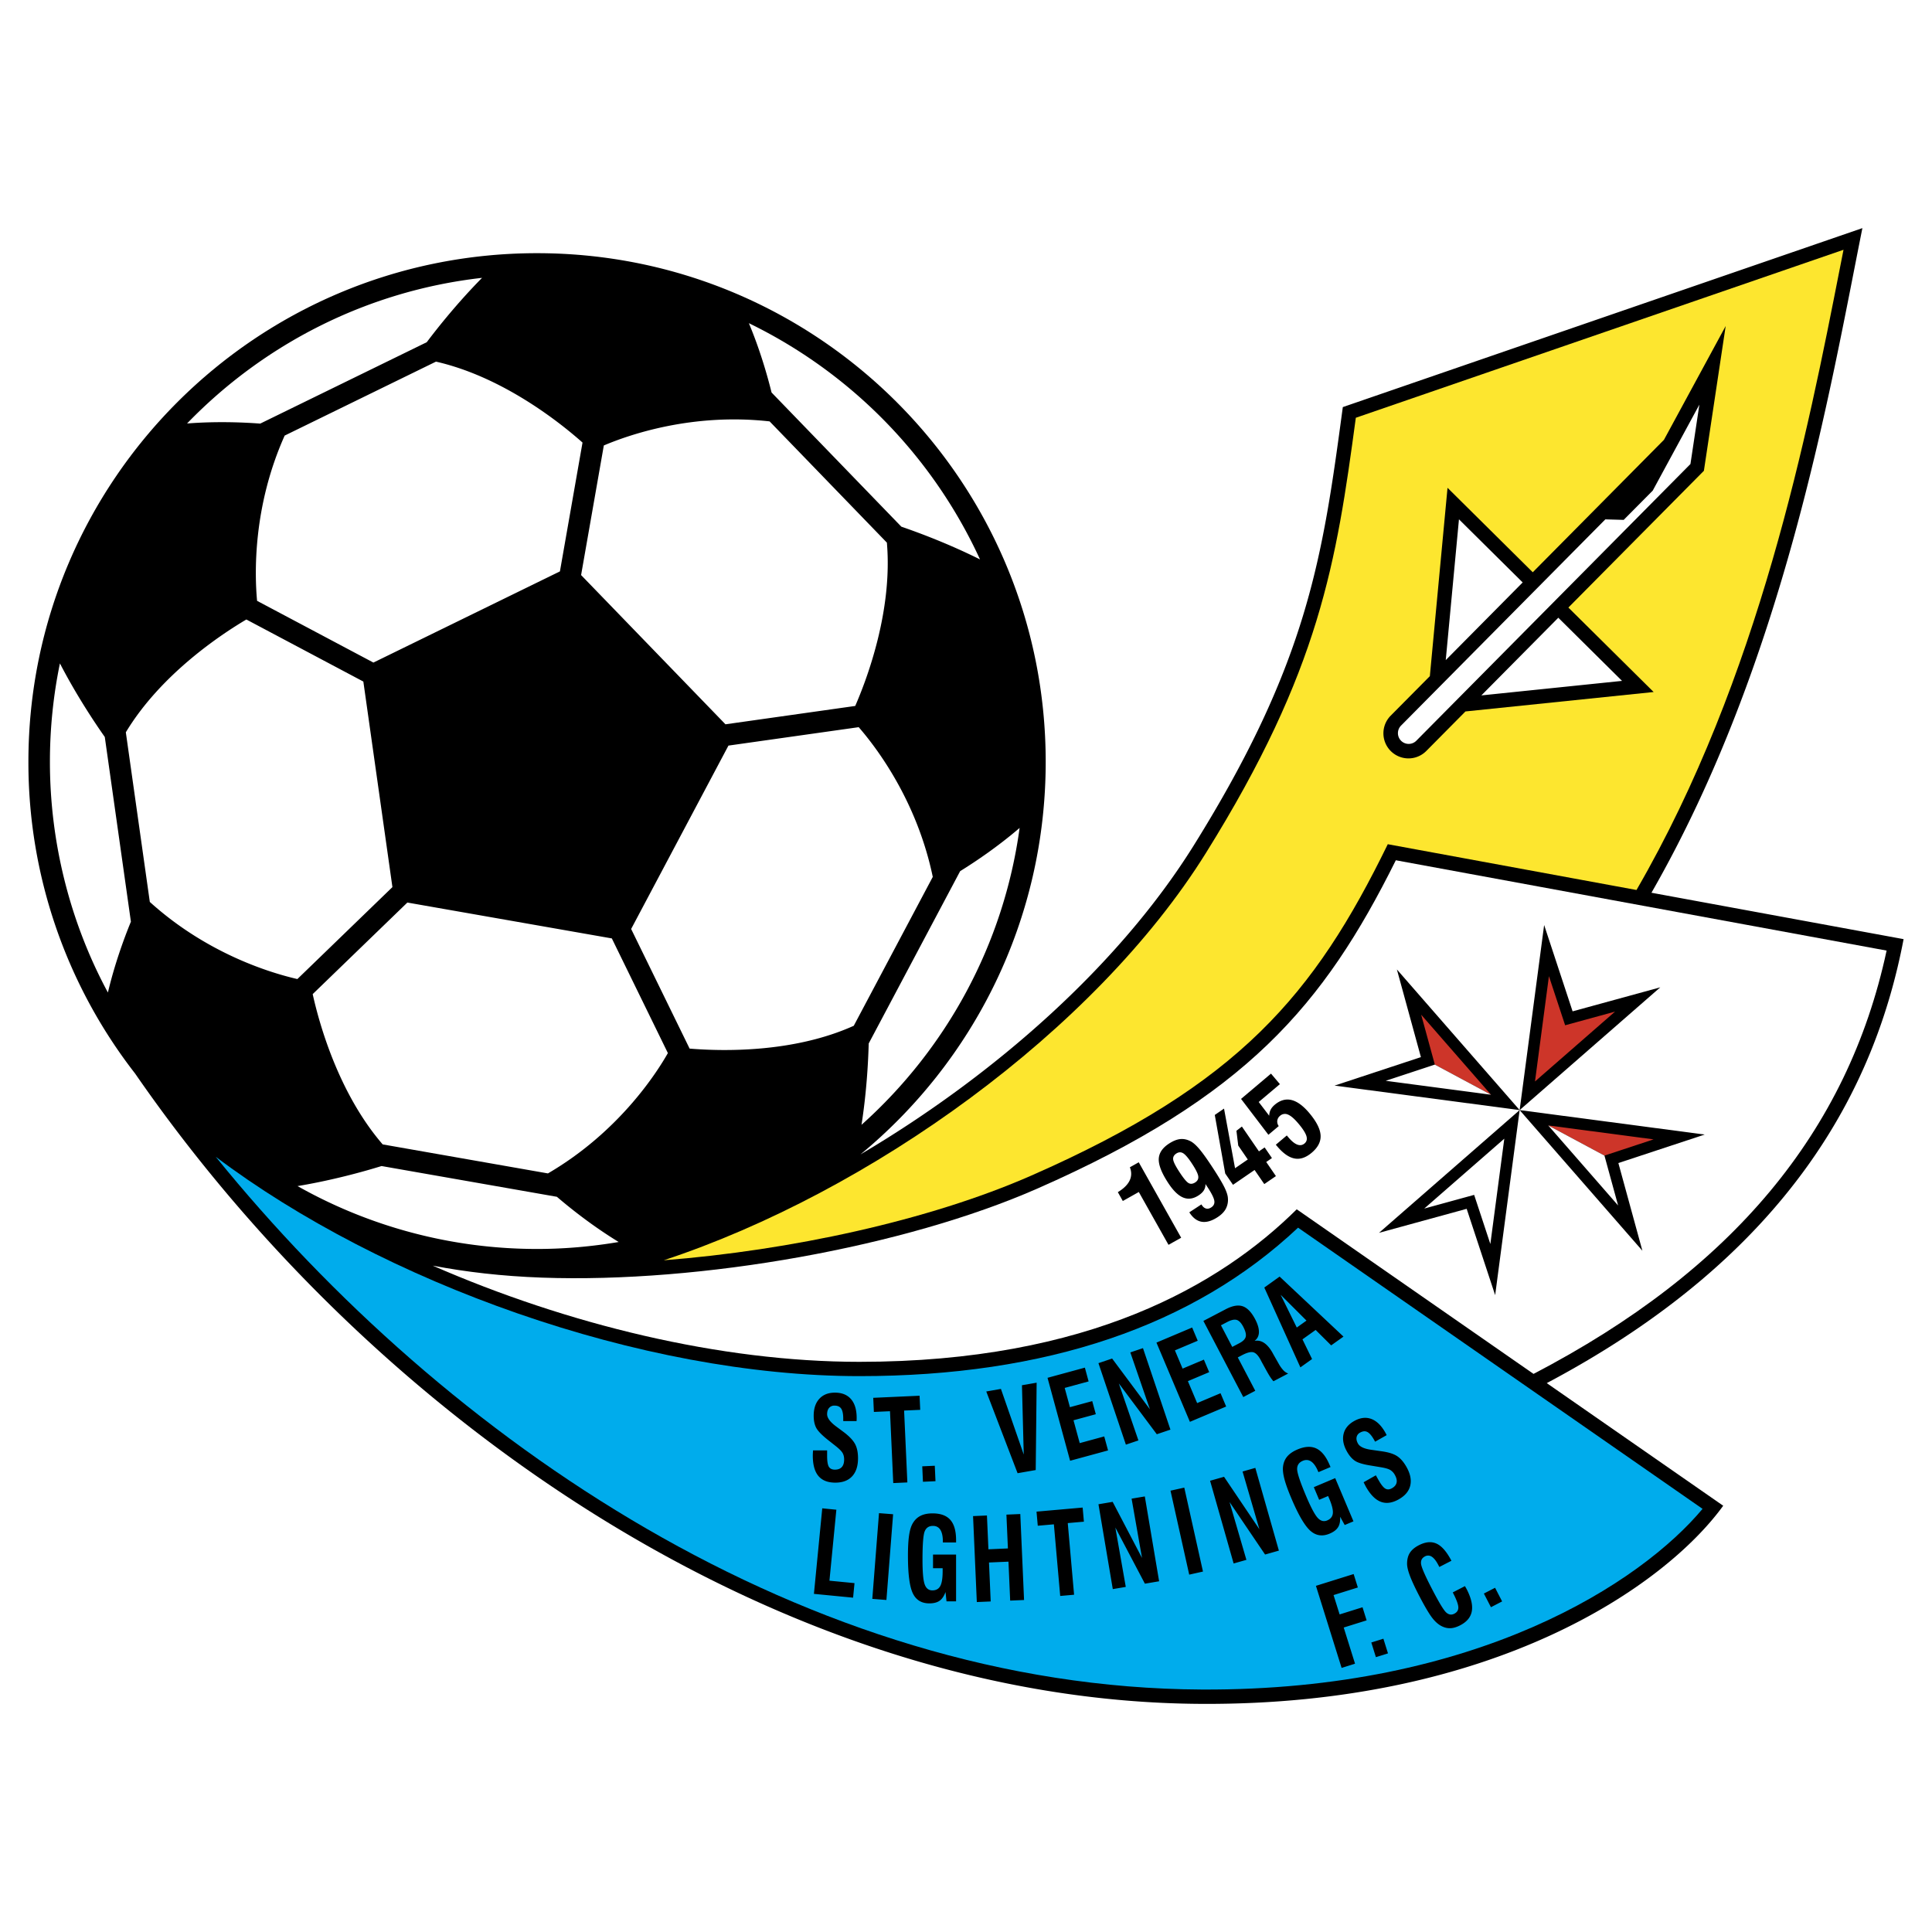 <svg xmlns="http://www.w3.org/2000/svg" width="2500" height="2500" viewBox="0 0 192.756 192.756"><g fill-rule="evenodd" clip-rule="evenodd"><path fill="#fff" d="M0 0h192.756v192.756H0V0z"/><path d="M189.922 93.698l-25.156-4.629c13.246-23.106 17.756-49.857 21.045-66.31l-51.838 17.856c-2.006 14.902-3.436 25.386-14.871 43.731-7.461 11.965-19.861 22.92-33.254 30.831 11.287-9.307 18.482-23.398 18.482-39.169 0-28.027-22.721-50.748-50.748-50.748S2.834 47.981 2.834 76.008a50.537 50.537 0 0 0 10.644 31.097c24.146 34.957 64.787 62.686 106.396 62.891 29.15.145 46.211-11.725 52.051-19.768l-17.604-12.234c24.378-12.926 32.808-29.633 35.601-44.296z"/><path d="M129.508 122.484c-10.434 9.82-25.141 14.812-43.761 14.812-21.821 0-47.609-9.354-64.226-21.887 22.921 28.295 58.971 52.963 98.362 53.156 27.578.139 43.918-10.768 49.982-18.027l-40.357-28.054z" fill="#00acec"/><path d="M135.271 41.68c-1.947 14.444-3.564 25.147-14.957 43.423-11.102 17.809-33.573 33.848-54.09 40.635 12.566-.982 26.403-3.938 36.676-8.453 20.729-9.113 28.232-18.047 35.559-33.058l24.814 4.567c12.273-21.184 17.072-45.622 20.332-62.239l.322-1.635-48.656 16.76z" fill="#fde62f"/><path d="M169.998 46.97l-13.52 13.646 8.506 8.426-18.775 1.939-3.906 3.943a2.501 2.501 0 0 1-3.555-3.521l3.908-3.943 1.764-18.792 8.504 8.426 13.09-13.213 6.158-11.354-2.174 14.443z"/><path d="M139.262 85.829c-7.191 14.456-14.941 23.601-35.787 32.765-13.188 5.797-33.504 9.447-49.408 8.875-3.999-.143-7.602-.568-10.891-1.195 13.416 5.855 28.654 9.596 42.57 9.596 22.886 0 36.033-7.697 43.63-15.217L153 137.074c19.801-10.314 31.346-24.15 35.227-42.234l-48.965-9.011z" fill="#fff"/><path d="M163.861 124.785l-12.246-14.031-2.443 18.463-2.842-8.613-8.746 2.396 14.031-12.246-18.465-2.443 8.614-2.842-2.397-8.748 12.248 14.033 2.444-18.465 2.839 8.613 8.748-2.396-14.031 12.248 18.463 2.441-8.613 2.842 2.396 8.748z"/><path fill="#cd3529" d="M156.154 102.291l-1.617-4.9-1.391 10.507 7.987-6.97-4.979 1.363zM143.154 106.215l5.606 3.006-6.969-7.985 1.363 4.979zM164.979 113.676l-10.51-1.391 5.607 3.008 4.903-1.617z"/><path fill="#fff" d="M147.076 119.213l1.617 4.902 1.391-10.508-7.986 6.971 4.978-1.365zM138.252 107.832l10.508 1.389-5.606-3.006-4.902 1.617zM161.439 120.27l-1.363-4.977-5.607-3.008 6.97 7.985zM164.891 48.952l-2.896 2.917-1.83-.052-20.4 20.593a1.073 1.073 0 0 0 1.524 1.51l27.367-27.624.891-5.927-4.656 8.583zM161.832 67.932l-6.359-6.301-7.678 7.75 14.037-1.449zM145.561 51.811l-1.319 14.049 7.676-7.75-6.357-6.299zM97.777 55.814c-3.09-1.542-6.056-2.652-7.85-3.268L76.979 39.16c-.457-1.842-1.185-4.336-2.264-6.916a48.907 48.907 0 0 1 23.062 23.57zm-82.83 34.172l-2.393-16.925c3.482-5.777 9.47-9.743 12.025-11.254l11.672 6.192 2.901 20.507-9.483 9.174c-2.656-.61-9.002-2.517-14.722-7.694zm61.837-47.944l11.7 12.096c.59 6.812-2 13.639-3.158 16.295L72.38 72.264 57.976 57.375l2.268-12.931c2.538-1.077 8.835-3.264 16.54-2.402zm-18.666 2.113l-2.254 12.853-18.608 9.097-11.607-6.159c-.246-2.636-.444-9.349 2.753-16.488l15.096-7.378c6.717 1.53 12.46 6.156 14.62 8.075zM40.643 90.047l20.4 3.579 5.592 11.44c-1.102 1.945-4.872 7.867-11.967 12.006l-16.487-2.895c-4.453-5.16-6.361-12.172-6.983-14.994l9.445-9.136zm28.16 14.572l-5.834-11.935 9.708-18.296 12.996-1.838c1.786 2.054 5.809 7.348 7.39 14.937l-7.883 14.855c-6.033 2.717-13.113 2.547-16.377 2.277zM48.095 27.721c-2.398 2.432-4.363 4.887-5.521 6.423l-16.612 8.119c-1.872-.14-4.483-.231-7.299-.012 7.644-7.905 17.934-13.231 29.432-14.53zM4.98 76.006c0-3.363.345-6.647.998-9.819 1.608 3.104 3.379 5.781 4.477 7.343l2.605 18.427c-.723 1.765-1.631 4.27-2.293 7.064-.02-.035-.041-.068-.06-.105C6.96 91.92 4.98 83.998 4.98 76.006zm24.705 42.33c3.47-.578 6.576-1.441 8.384-2l17.492 3.068c1.448 1.24 3.615 2.951 6.165 4.51-2.65.449-5.367.695-8.143.695a48.565 48.565 0 0 1-23.898-6.273zm56.268-6.113c.492-3.152.665-6.121.718-8.115l9.123-17.192c1.61-.999 3.784-2.471 5.933-4.313-1.596 11.706-7.37 22.1-15.774 29.62z"/><path d="M81.114 144.707h1.408v.553c0 .527.059.889.175 1.08s.317.287.603.287c.301 0 .529-.086.686-.256.156-.172.234-.424.234-.758 0-.258-.054-.477-.164-.662-.108-.184-.349-.42-.719-.711l-.73-.576c-.617-.49-1.009-.895-1.175-1.213s-.25-.721-.25-1.203c0-.721.188-1.283.564-1.691.376-.41.895-.613 1.555-.613.701 0 1.237.219 1.61.654.373.436.559 1.061.559 1.875a4.44 4.44 0 0 1-.011.306H84.13v-.23c0-.469-.067-.803-.201-1.006-.134-.203-.357-.305-.671-.305a.673.673 0 0 0-.538.229c-.132.15-.198.361-.198.629 0 .363.293.766.878 1.205a.062.062 0 0 1 .017.012l.796.592c.542.416.91.807 1.103 1.176s.289.838.289 1.408c0 .779-.195 1.379-.586 1.801-.391.422-.951.633-1.681.633-.754 0-1.316-.223-1.688-.668-.372-.445-.557-1.123-.557-2.035 0-.098.007-.256.021-.479v-.034zM89.12 147.967l-.325-7.17-1.608.072-.064-1.408 4.623-.209.064 1.408-1.608.072.325 7.17-1.407.065zM92.083 147.836l-.07-1.541 1.251-.057.07 1.541-1.251.057zM101.525 146.982l-3.125-8.154 1.463-.256 2.276 6.547-.178-6.914 1.465-.254-.092 8.715-1.809.316zM106.764 145.74l-2.252-8.275 3.726-1.016.373 1.375-2.386.649.523 1.922 2.225-.606.357 1.307-2.226.605.621 2.278 2.445-.667.381 1.397-3.787 1.031zM112.33 144.133l-2.738-8.131 1.365-.461 3.77 5.063-1.954-5.674 1.262-.426 2.74 8.131-1.361.459-3.789-5.069 1.955 5.686-1.25.422zM127.77 129.18l2.578 2.576-.969.693-1.609-3.269zm3.134 6.412l-.957-1.965 1.314-.938 1.549 1.539 1.229-.875-6.373-5.988-1.527 1.092 3.6 7.965 1.165-.83zM121.814 132.225l.615-.322c.406-.213.727-.283.959-.213.234.072.449.297.648.676.223.426.307.756.252.996-.055.236-.262.451-.627.643l-.719.377-1.128-2.157zm3.424 6.533l-1.744-3.328.426-.223c.51-.268.891-.361 1.141-.285.252.078.492.338.723.777l.105.201.432.785c.17.311.311.549.42.713.107.162.211.299.312.41l1.469-.771a1.283 1.283 0 0 1-.475-.318 3.29 3.29 0 0 1-.457-.637l-.561-.986-.051-.098c-.527-.941-1.131-1.348-1.811-1.217.281-.211.428-.5.436-.867s-.117-.799-.375-1.293c-.371-.705-.783-1.135-1.24-1.293-.457-.156-1.023-.059-1.699.295l-2.227 1.166 3.98 7.596 1.196-.627zM118.717 141.857l-3.338-7.906 3.562-1.504.557 1.319-2.277.961.767 1.82 2.123-.897.53 1.25-2.125.897.923 2.189 2.334-.984.561 1.328-3.617 1.527zM81.205 159.02l.831-8.534 1.407.139-.69 7.08 2.501.244-.141 1.451-3.908-.38zM87.03 159.52l.668-8.553 1.408.109-.668 8.555-1.408-.111zM94.434 159.768l-.1-.934c-.145.406-.341.695-.588.871-.248.176-.59.264-1.026.264-.784 0-1.335-.34-1.655-1.02-.319-.678-.479-1.924-.479-3.738 0-.846.038-1.523.114-2.035.076-.51.195-.904.359-1.184.196-.34.455-.594.778-.756.322-.164.722-.246 1.201-.246.805 0 1.397.217 1.779.652s.572 1.113.572 2.033v.217H94.07v-.088c0-.516-.082-.904-.247-1.17-.165-.262-.412-.395-.741-.395-.399 0-.674.18-.822.537-.148.357-.222 1.307-.222 2.844 0 1.217.07 2.027.213 2.438.142.41.399.615.772.615.369 0 .632-.146.79-.438.157-.291.235-.783.235-1.479v-.295h-.96V155.1h2.3v4.668h-.954zM97.457 159.838l-.375-8.576 1.385-.061.148 3.373 1.944-.086-.149-3.373 1.385-.06.375 8.578-1.385.06-.17-3.886-1.943.084.17 3.888-1.385.059zM105.777 159.229l-.631-7.147-1.607.141-.125-1.407 4.602-.406.125 1.408-1.61.141.631 7.148-1.385.122zM123.08 155.988l-2.35-8.252 1.393-.396 3.527 5.234-1.679-5.76 1.273-.363 2.35 8.254-1.377.391-3.547-5.241 1.684 5.772-1.274.361zM111.023 158.545l-1.429-8.465 1.416-.24 2.929 5.596-1.039-5.915 1.319-.222 1.427 8.465-1.419.24-2.948-5.602 1.041 5.924-1.297.219zM118.648 157.102l-1.867-8.377 1.375-.305 1.865 8.375-1.373.307zM136.047 147.885l1.221-.693.271.479c.26.459.488.742.682.852s.414.096.658-.043c.256-.146.41-.332.459-.557s-.01-.48-.174-.771a1.294 1.294 0 0 0-.465-.496c-.182-.107-.5-.199-.957-.273l-.91-.152c-.781-.119-1.324-.277-1.627-.473s-.574-.504-.812-.924c-.355-.627-.473-1.211-.348-1.75.123-.541.471-.973 1.041-1.297.605-.344 1.176-.418 1.713-.225.535.195 1.006.645 1.406 1.352.039.07.07.125.09.166.021.039.037.074.051.105l-1.15.652-.113-.199c-.23-.402-.451-.66-.666-.77-.213-.109-.453-.088-.721.064a.657.657 0 0 0-.348.457c-.039.195.008.408.141.643.178.312.625.52 1.342.617.008 0 .016 0 .02.002l.967.139c.682.092 1.199.248 1.551.475.352.225.668.586.951 1.084.385.678.512 1.297.383 1.855-.129.561-.51 1.021-1.141 1.379-.654.371-1.252.455-1.793.252s-1.037-.701-1.488-1.494a10.844 10.844 0 0 1-.217-.426l-.017-.03zM134.162 152.152l-.459-.83c.027.436-.039.783-.201 1.043-.16.26-.441.477-.844.646-.727.307-1.369.209-1.93-.291-.561-.502-1.193-1.588-1.9-3.258-.33-.779-.559-1.42-.688-1.92-.129-.502-.172-.91-.131-1.23.049-.393.189-.727.424-1.004.234-.275.572-.506 1.014-.693.742-.314 1.373-.346 1.895-.094s.961.799 1.318 1.645l.086.201-1.207.51-.035-.082c-.199-.475-.428-.799-.684-.977-.256-.176-.539-.201-.846-.07-.373.158-.561.43-.559.818 0 .387.299 1.289.898 2.705.473 1.117.854 1.838 1.145 2.158.291.322.611.41.957.264.342-.145.529-.383.562-.711.033-.33-.086-.812-.355-1.451l-.117-.273-.893.379-.533-1.262 2.133-.902 1.822 4.311-.872.368zM133.852 166.406l-2.561-8.187 3.762-1.176.42 1.34-2.424.758.605 1.931 2.285-.715.409 1.307-2.286.715 1.129 3.607-1.339.42zM137.273 165.334l-.457-1.463 1.205-.377.458 1.463-1.206.377zM144.943 158.875l1.217-.629c.018.033.043.082.08.145.035.062.064.111.082.146.455.879.627 1.615.521 2.211-.105.594-.492 1.064-1.162 1.41-.32.164-.617.26-.893.283a1.684 1.684 0 0 1-.814-.135c-.363-.146-.711-.426-1.041-.84-.332-.416-.793-1.195-1.387-2.344-.404-.785-.699-1.424-.883-1.916s-.275-.881-.279-1.17c-.002-.441.088-.809.273-1.102.184-.293.482-.547.896-.762.676-.35 1.271-.4 1.787-.156.516.242 1.006.811 1.469 1.701l-1.205.621-.096-.184c-.215-.414-.432-.693-.654-.838a.648.648 0 0 0-.691-.031c-.293.152-.422.396-.385.734.035.336.383 1.141 1.041 2.414.709 1.375 1.193 2.184 1.451 2.428.26.244.535.289.83.137.277-.143.41-.359.398-.646-.012-.289-.18-.748-.504-1.373l-.051-.104zM148.752 160.352l-.705-1.364 1.117-.576.703 1.361-1.115.579zM116.582 124.197l-2.963-5.271-1.596.898-.496-.883c.582-.352.973-.738 1.174-1.154.201-.418.209-.861.027-1.328l.885-.498 4.232 7.527-1.263.709zM119.549 117.35c.037.258-.062.461-.295.615-.25.162-.475.186-.678.066-.201-.119-.502-.482-.9-1.092-.389-.592-.598-1.01-.629-1.252s.072-.441.312-.598c.236-.154.467-.164.691-.025.223.137.52.486.887 1.051.37.565.575.977.612 1.235zm.965 1.152c.383.588.596 1.021.639 1.301s-.061.5-.307.66c-.176.117-.344.154-.506.115s-.305-.15-.426-.338l-.049-.076-1.207.789.031.049c.344.523.75.822 1.219.895s.996-.084 1.582-.467c.373-.244.643-.521.811-.83a1.92 1.92 0 0 0 .207-1.068c-.016-.281-.137-.65-.361-1.104-.227-.453-.617-1.107-1.178-1.963-.545-.832-.984-1.445-1.318-1.836s-.631-.65-.891-.777c-.352-.176-.693-.242-1.029-.203-.336.041-.703.191-1.102.451-.666.436-1.006.953-1.021 1.553-.014.6.299 1.389.939 2.365.504.771 1.004 1.258 1.498 1.461.496.203 1.01.133 1.539-.215.242-.158.42-.33.531-.514s.162-.391.154-.619l.245.371zM127.289 114.209l1.096-.924.146.174c.326.387.625.633.898.736.271.104.514.066.727-.113.217-.186.279-.434.182-.746-.096-.312-.363-.727-.801-1.244-.398-.473-.742-.77-1.033-.889a.727.727 0 0 0-.797.125.75.75 0 0 0-.273.482.762.762 0 0 0 .146.539l-1.031.869-2.729-3.58 2.988-2.523.887 1.049-2.113 1.783 1.045 1.369c.01-.225.057-.424.146-.6.088-.174.225-.338.408-.494.535-.451 1.088-.609 1.662-.475.572.137 1.164.566 1.775 1.289.719.852 1.098 1.594 1.137 2.225.041.633-.254 1.213-.885 1.746-.578.488-1.148.682-1.709.576-.561-.104-1.139-.506-1.732-1.209l-.14-.165zM126.332 115.932l.57-.391-.728-1.061-.57.391-1.7-2.476-.545.423.18 1.475.953 1.389-1.271.873-1.1-5.95-.922.635 1.041 5.84.776 1.129 2.154-1.479.967 1.407 1.162-.797-.967-1.408z"/></g></svg>